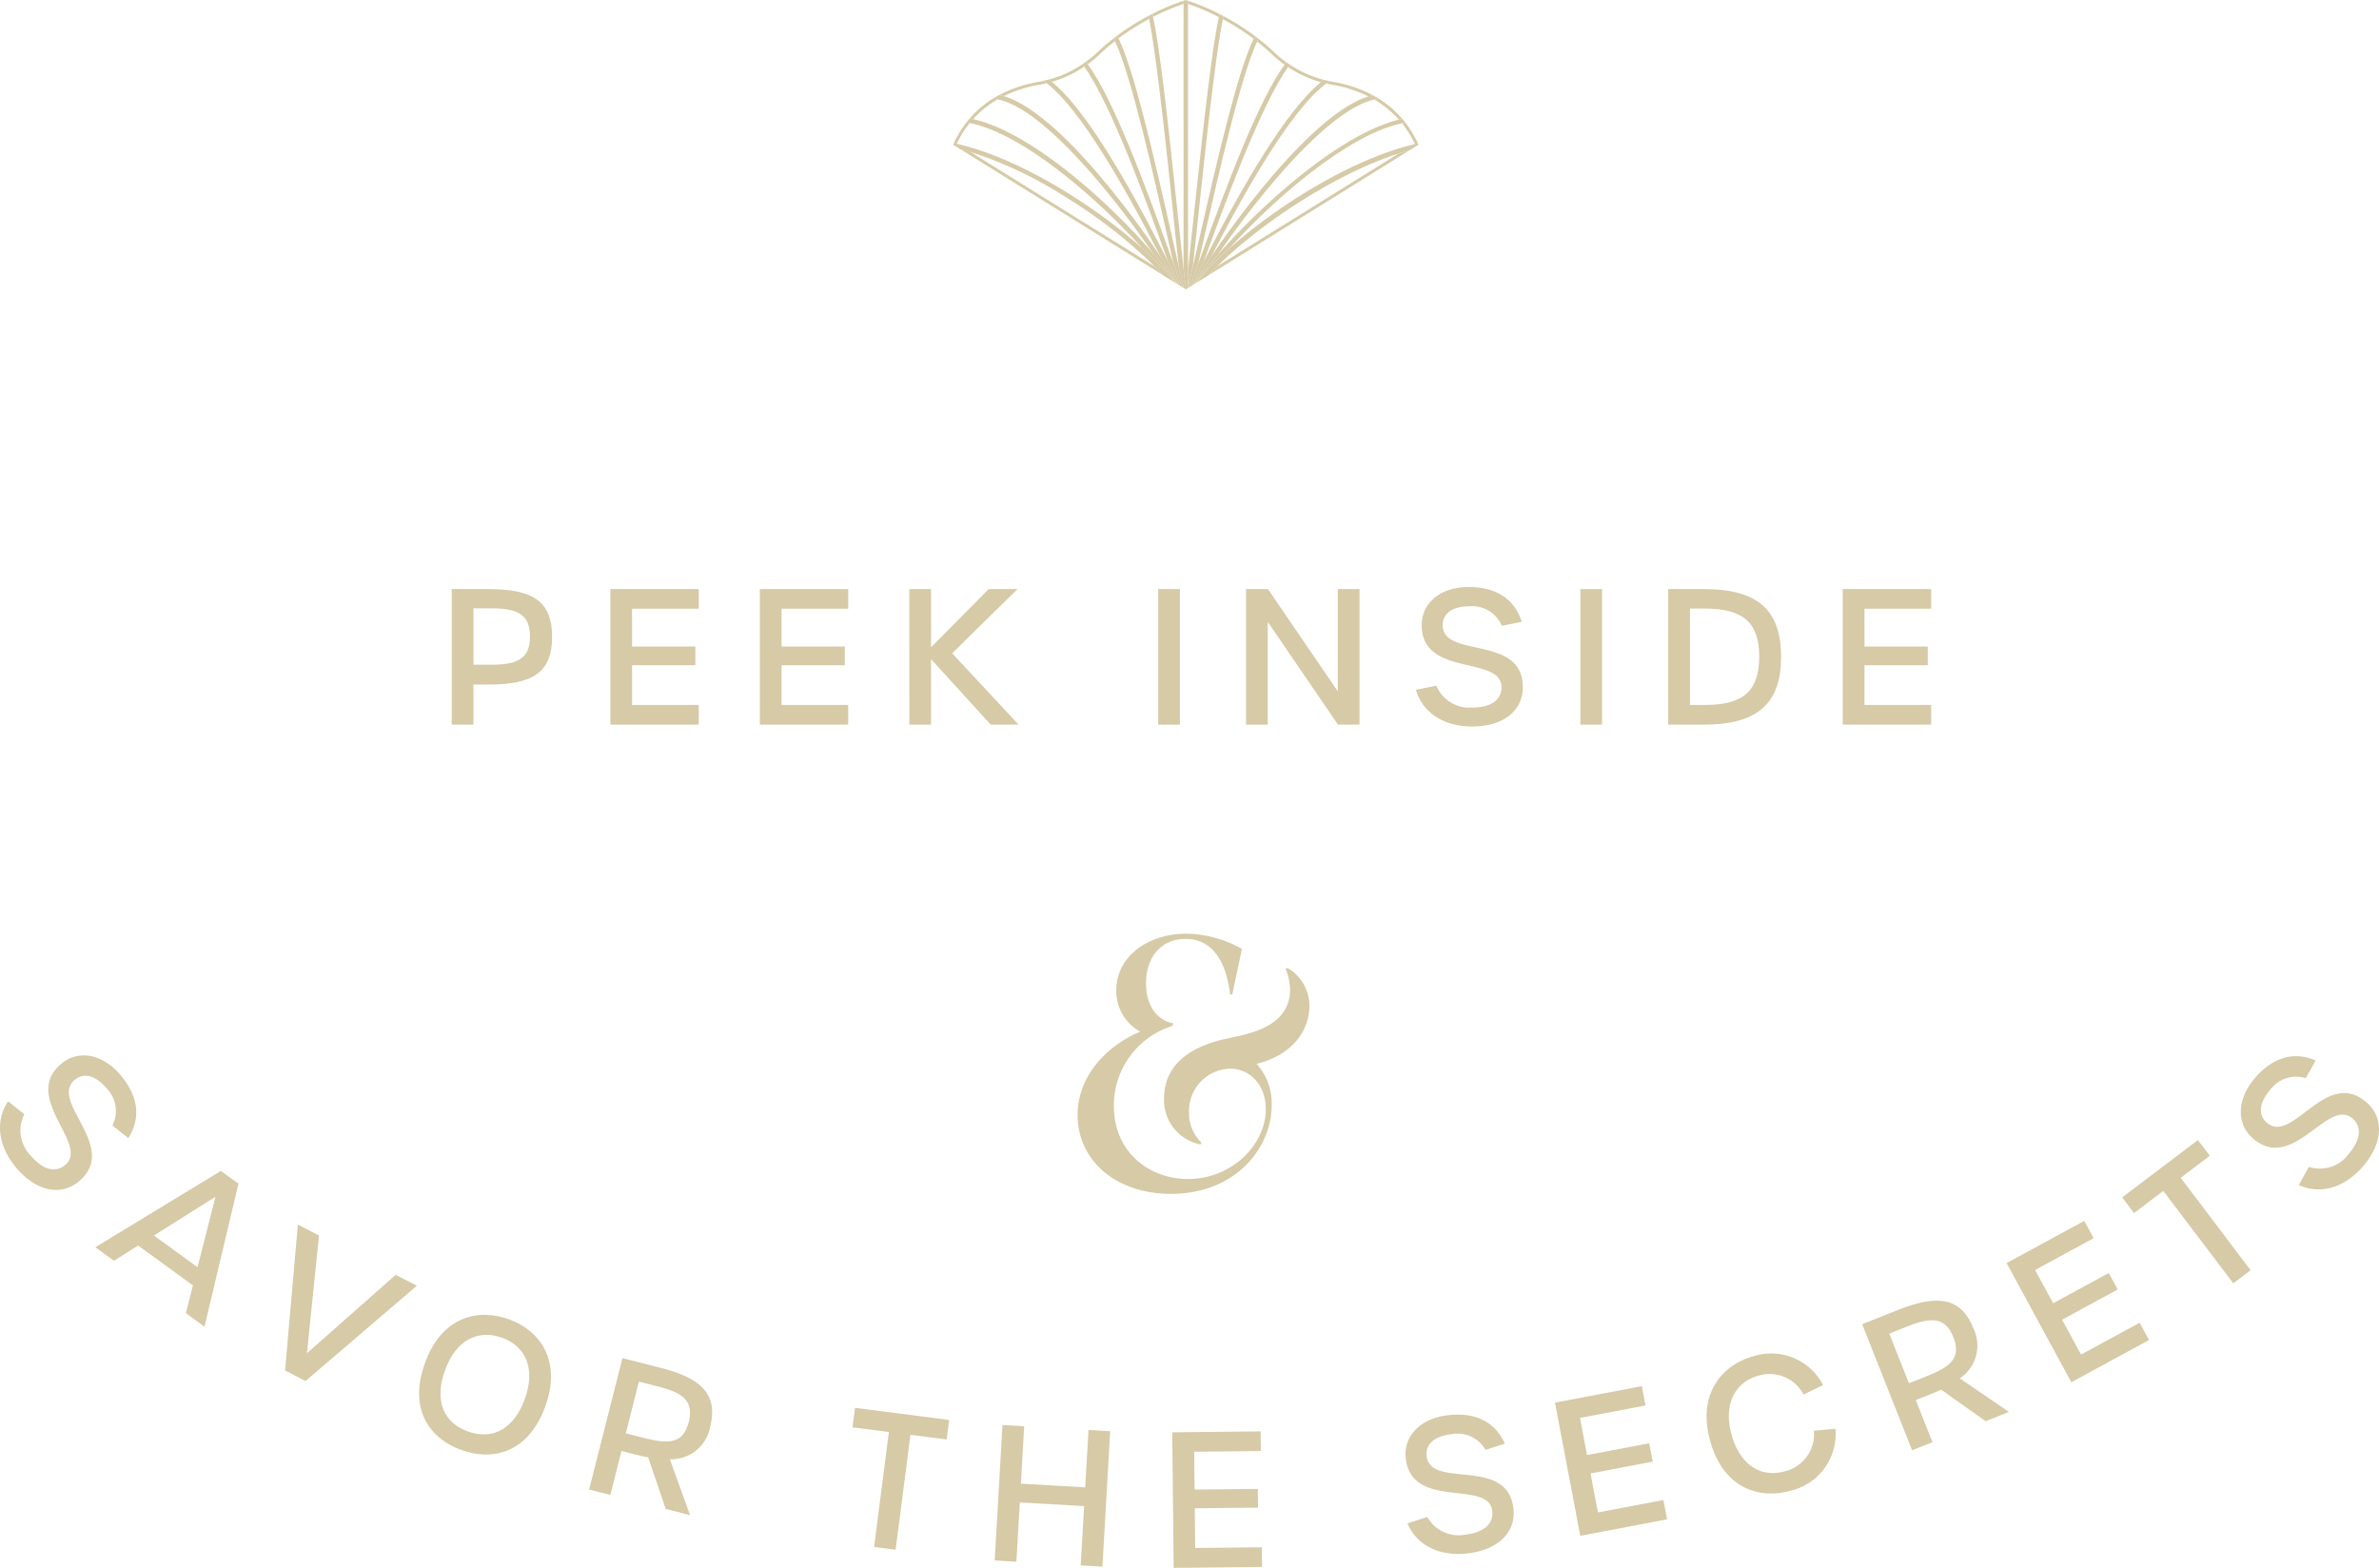 <svg xmlns="http://www.w3.org/2000/svg" xmlns:xlink="http://www.w3.org/1999/xlink" width="310.97" height="204.974" viewBox="0 0 310.97 204.974"><defs><clipPath id="clip-path"><rect id="Rectangle_49" data-name="Rectangle 49" width="310.97" height="128.229" fill="#d6caa7"></rect></clipPath><clipPath id="clip-path-2"><rect id="Rectangle_5" data-name="Rectangle 5" width="60.843" height="37.825" fill="#d6caa7"></rect></clipPath></defs><g id="Group_70" data-name="Group 70" transform="translate(-805 -8148.255)"><g id="Group_52" data-name="Group 52" transform="translate(805 8225)"><g id="Group_51" data-name="Group 51" clip-path="url(#clip-path)"><path id="Path_95" data-name="Path 95" d="M59.047.269h4.8c5.8,0,8.322,1.591,8.322,6.241s-2.521,6.241-8.3,6.241H61.886v5.238H59.047Zm5.213,9.888c3.353,0,5.018-.783,5.018-3.7,0-2.888-1.665-3.671-5.018-3.671H61.886v7.367Z" fill="#d6caa7"></path><path id="Path_96" data-name="Path 96" d="M79.783.269H91.335v2.57H82.622V7.783h8.273V10.23H82.622v5.189h8.713v2.57H79.783Z" fill="#d6caa7"></path><path id="Path_97" data-name="Path 97" d="M99.32.269h11.552v2.57h-8.713V7.783h8.273V10.23h-8.273v5.189h8.713v2.57H99.32Z" fill="#d6caa7"></path><path id="Path_98" data-name="Path 98" d="M118.856.269H121.7V7.88L129.233.269H133l-8.541,8.395,8.688,9.325H129.5L121.7,9.422v8.567h-2.839Z" fill="#d6caa7"></path><rect id="Rectangle_47" data-name="Rectangle 47" width="2.839" height="17.72" transform="translate(151.393 0.269)" fill="#d6caa7"></rect><path id="Path_99" data-name="Path 99" d="M162.875.269h2.864l9.129,13.363V.269h2.839v17.72h-2.815L165.714,4.552V17.989h-2.839Z" fill="#d6caa7"></path><path id="Path_100" data-name="Path 100" d="M185.08,13.437l2.668-.54a4.683,4.683,0,0,0,4.675,2.864c2.447,0,3.842-.978,3.842-2.668,0-4.184-10.426-1.272-10.426-8.1,0-2.962,2.5-4.994,6.143-4.994,3.6,0,6.021,1.591,6.926,4.552l-2.594.514a4.208,4.208,0,0,0-4.259-2.544c-2.2,0-3.475.93-3.475,2.472,0,4.4,10.475,1.175,10.475,8.1,0,3.109-2.594,5.14-6.608,5.14-3.7,0-6.461-1.761-7.367-4.8" fill="#d6caa7"></path><rect id="Rectangle_48" data-name="Rectangle 48" width="2.839" height="17.72" transform="translate(206.575 0.269)" fill="#d6caa7"></rect><path id="Path_101" data-name="Path 101" d="M218.057.269h4.675c7.2,0,10.084,2.888,10.084,8.86,0,5.923-2.888,8.86-10.084,8.86h-4.675Zm4.773,15.15c5.164,0,7.122-1.934,7.122-6.314,0-4.357-1.958-6.291-7.147-6.291H220.9v12.6Z" fill="#d6caa7"></path><path id="Path_102" data-name="Path 102" d="M240.875.269h11.552v2.57h-8.713V7.783h8.273V10.23h-8.273v5.189h8.713v2.57H240.875Z" fill="#d6caa7"></path><path id="Path_103" data-name="Path 103" d="M164.238,62.329a7.653,7.653,0,0,1,1.99,5.382c0,5.7-4.794,11.624-13.161,11.624-7.282,0-12.212-4.433-12.212-10.312,0-5.02,3.709-9,8.187-10.9a6,6,0,0,1-3.121-5.427c0-4.342,4.07-7.372,9.136-7.372a15.1,15.1,0,0,1,7.281,1.99l-1.266,5.97H160.8c-.543-4.433-2.352-7.282-5.835-7.282-3.166,0-5.155,2.352-5.155,5.789,0,3.528,1.944,4.976,3.573,5.246l-.181.362a10.869,10.869,0,0,0-7.6,10.493c0,5.925,4.568,9.5,9.679,9.5,5.789,0,10.176-4.523,10.176-9.136,0-3.03-1.945-5.292-4.7-5.292a5.533,5.533,0,0,0-5.336,5.744,5.341,5.341,0,0,0,1.628,3.935l-.136.226a5.894,5.894,0,0,1-4.749-6.06c0-3.573,2.352-6.468,8.005-7.734,2.986-.633,8.458-1.493,8.458-6.468a7.357,7.357,0,0,0-.588-2.713l.271-.091a5.741,5.741,0,0,1,2.85,4.93c0,3.347-2.352,6.513-6.92,7.6" fill="#d6caa7"></path><path id="Path_104" data-name="Path 104" d="M1.048,67.231l2.135,1.688a4.683,4.683,0,0,0,.838,5.418c1.582,1.868,3.231,2.3,4.52,1.208,3.193-2.706-5.77-8.779-.559-13.194,2.26-1.914,5.424-1.323,7.782,1.46,2.326,2.746,2.678,5.623,1,8.229L14.7,70.392a4.208,4.208,0,0,0-.811-4.895c-1.424-1.681-2.956-2.051-4.133-1.054-3.362,2.848,5.876,8.753.59,13.231-2.371,2.01-5.6,1.343-8.194-1.72-2.389-2.82-2.832-6.07-1.1-8.723" fill="#d6caa7"></path><path id="Path_105" data-name="Path 105" d="M25.215,91.3l-7.164-5.215-3.154,2-2.435-1.772,16.406-9.978,2.3,1.67L26.731,96.7,24.3,94.931Zm.607-2.374,2.35-9.219-8.05,5.071Z" fill="#d6caa7"></path><path id="Path_106" data-name="Path 106" d="M38.935,83.355l2.765,1.42-1.579,15.4,11.6-10.253,2.766,1.421L39.939,103.8l-2.678-1.376Z" fill="#d6caa7"></path><path id="Path_107" data-name="Path 107" d="M55.568,101.4c2.165-5.933,6.816-7.18,10.978-5.661,4.093,1.494,6.893,5.46,4.727,11.393-2.207,6.047-6.847,7.194-11.009,5.675s-6.9-5.359-4.7-11.407m13.038,4.758c1.4-3.84.209-6.855-2.942-8.005-3.219-1.175-6.065.34-7.475,4.2-1.435,3.933-.286,6.853,2.956,8.037,3.22,1.175,6.026-.3,7.461-4.235" fill="#d6caa7"></path><path id="Path_108" data-name="Path 108" d="M87.021,120.525l-2.306-6.746c-.409-.078-.842-.163-1.269-.271l-2.207-.559-1.455,5.742-2.776-.7,4.353-17.179,5.03,1.275c5.339,1.352,7.487,3.538,6.441,7.667a5.155,5.155,0,0,1-5.274,4.269l2.642,7.31Zm-2.731-9.252c3.25.823,5.038.645,5.735-2.107s-.771-3.832-4.022-4.656l-2.491-.631L81.8,110.642Z" fill="#d6caa7"></path><path id="Path_109" data-name="Path 109" d="M116.191,110.47l-4.758-.613.328-2.549,12.308,1.586-.328,2.549-4.734-.61-1.936,15.027-2.816-.363Z" fill="#d6caa7"></path><path id="Path_110" data-name="Path 110" d="M131.039,109.559l2.836.163-.431,7.5,8.409.483.431-7.5,2.835.163-1.016,17.7-2.836-.163.445-7.749-8.409-.483-.445,7.749-2.835-.163Z" fill="#d6caa7"></path><path id="Path_111" data-name="Path 111" d="M153.228,110.509l11.552-.123.027,2.571-8.713.092.053,4.944,8.272-.088.026,2.448-8.272.087.055,5.189,8.713-.092.027,2.57-11.552.122Z" fill="#d6caa7"></path><path id="Path_112" data-name="Path 112" d="M183.983,122.417l2.589-.843a4.685,4.685,0,0,0,4.976,2.307c2.432-.282,3.706-1.416,3.511-3.094-.483-4.16-10.508-.063-11.3-6.849-.341-2.943,1.9-5.25,5.529-5.67,3.576-.415,6.167.886,7.409,3.725l-2.519.81a4.21,4.21,0,0,0-4.526-2.038c-2.189.254-3.347,1.325-3.169,2.857.508,4.378,10.546-.04,11.345,6.843.358,3.089-1.986,5.407-5.974,5.869-3.673.427-6.625-1-7.875-3.917" fill="#d6caa7"></path><path id="Path_113" data-name="Path 113" d="M203.26,106.626l11.351-2.153L215.09,107l-8.561,1.624.921,4.858,8.128-1.542.457,2.4-8.129,1.542.968,5.1,8.561-1.624.479,2.525-11.351,2.154Z" fill="#d6caa7"></path><path id="Path_114" data-name="Path 114" d="M223.54,111.629c-1.694-6.059,1.5-9.9,5.58-11.041a7.625,7.625,0,0,1,9.179,3.737l-2.549,1.247a5,5,0,0,0-5.924-2.462c-3.136.877-4.562,3.869-3.481,7.735,1.088,3.889,3.792,5.65,6.974,4.76a4.984,4.984,0,0,0,3.779-5.3l2.826-.257a7.638,7.638,0,0,1-5.893,8.1c-4.078,1.141-8.751-.3-10.491-6.522" fill="#d6caa7"></path><path id="Path_115" data-name="Path 115" d="M259.547,109.049l-5.82-4.121c-.378.176-.779.361-1.188.524l-2.118.838,2.182,5.51-2.663,1.054-6.529-16.482,4.826-1.912c5.123-2.029,8.145-1.514,9.714,2.447a5.155,5.155,0,0,1-1.777,6.551l6.424,4.383Zm-7.633-5.905c3.119-1.235,4.465-2.427,3.418-5.068s-2.869-2.656-5.988-1.42l-2.39.946,2.57,6.489Z" fill="#d6caa7"></path><path id="Path_116" data-name="Path 116" d="M262.291,88.384l10.155-5.517,1.227,2.259-7.659,4.161,2.361,4.346,7.272-3.951,1.169,2.152-7.272,3.95,2.478,4.561,7.659-4.16,1.227,2.259-10.155,5.517Z" fill="#d6caa7"></path><path id="Path_117" data-name="Path 117" d="M282.773,78.946l-3.825,2.9L277.4,79.792l9.9-7.489,1.551,2.049-3.806,2.881,9.143,12.08-2.264,1.714Z" fill="#d6caa7"></path><path id="Path_118" data-name="Path 118" d="M300.48,78.189l1.322-2.38a4.684,4.684,0,0,0,5.213-1.7c1.589-1.863,1.749-3.561.464-4.656-3.186-2.717-7.736,7.111-12.934,2.678-2.254-1.921-2.181-5.14.186-7.916,2.335-2.739,5.119-3.551,7.961-2.319L301.4,64.205a4.21,4.21,0,0,0-4.7,1.59c-1.43,1.677-1.548,3.249-.374,4.25,3.354,2.859,7.693-7.212,12.965-2.716,2.366,2.017,2.229,5.31-.376,8.366-2.4,2.813-5.535,3.775-8.433,2.494" fill="#d6caa7"></path></g></g><g id="Group_53" data-name="Group 53" transform="translate(929.579 8148.255)"><g id="Group_2" data-name="Group 2" clip-path="url(#clip-path-2)"><path id="Path_33" data-name="Path 33" d="M1045.6,629.253c-.391.391-.752.768-1.1,1.146l26.215-16.3c-.467.125-.938.266-1.415.416l-23.7,14.737Z" transform="translate(-1011.067 -594.443)" fill="#d6caa7"></path><path id="Path_34" data-name="Path 34" d="M1835.249,503.921l-.214.134c.211-.051.426-.106.634-.15a13.9,13.9,0,0,0-1.629-2.7c-.147.026-.291.045-.438.077a13.374,13.374,0,0,1,1.648,2.647Z" transform="translate(-1774.909 -485.157)" fill="#d6caa7"></path><path id="Path_35" data-name="Path 35" d="M1524.546,331.864a17.029,17.029,0,0,1,4.779,1.533c.192-.061.384-.109.57-.154a17.207,17.207,0,0,0-5.285-1.767c-.125-.022-.246-.054-.368-.077q-.211.139-.442.307C1524.047,331.762,1524.3,331.823,1524.546,331.864Z" transform="translate(-1475.025 -320.792)" fill="#d6caa7"></path><path id="Path_36" data-name="Path 36" d="M674.177,65.5c-.029-.141-.058-.278-.086-.4A32.567,32.567,0,0,0,670,67.67c.058.112.118.234.179.358a32.426,32.426,0,0,1,4-2.529Z" transform="translate(-648.554 -63.016)" fill="#d6caa7"></path><path id="Path_37" data-name="Path 37" d="M817.878,3.613V3.2A28.736,28.736,0,0,0,813.8,4.912c.029.125.061.259.09.4a28.64,28.64,0,0,1,3.988-1.7Z" transform="translate(-787.751 -3.098)" fill="#d6caa7"></path><path id="Path_38" data-name="Path 38" d="M30.622,609.362c-.448-.134-.89-.253-1.322-.362l26.545,16.5c-.33-.368-.679-.736-1.053-1.117Z" transform="translate(-28.362 -589.507)" fill="#d6caa7"></path><path id="Path_39" data-name="Path 39" d="M1372.389,266.292c.128-.106.256-.2.384-.3a14.57,14.57,0,0,1-4.44-1.994c-.077.1-.157.2-.234.317a14.906,14.906,0,0,0,4.292,1.975Z" transform="translate(-1324.309 -255.55)" fill="#d6caa7"></path><path id="Path_40" data-name="Path 40" d="M1105.624,68.858c.061-.125.122-.246.179-.358a31.887,31.887,0,0,0-4.116-2.6c-.029.125-.058.266-.086.4a31.93,31.93,0,0,1,4.024,2.558Z" transform="translate(-1066.339 -63.791)" fill="#d6caa7"></path><path id="Path_41" data-name="Path 41" d="M1723.62,406.424c.144-.035.291-.074.432-.1a13.375,13.375,0,0,0-3.038-2.622,4.786,4.786,0,0,0-.615.1,13.015,13.015,0,0,1,3.223,2.628Z" transform="translate(-1665.332 -390.778)" fill="#d6caa7"></path><path id="Path_42" data-name="Path 42" d="M1243.424,160.224a15.488,15.488,0,0,0,1.76,1.466c.077-.106.157-.214.234-.317a15.6,15.6,0,0,1-1.722-1.434,24.33,24.33,0,0,0-1.921-1.639c-.058.115-.118.234-.176.362C1242.25,159.171,1242.871,159.692,1243.424,160.224Z" transform="translate(-1201.858 -153.233)" fill="#d6caa7"></path><path id="Path_43" data-name="Path 43" d="M963.627,5.332c.032-.141.061-.275.093-.4A29.5,29.5,0,0,0,959.6,3.2v.413a28.859,28.859,0,0,1,4.027,1.719" transform="translate(-928.884 -3.098)" fill="#d6caa7"></path><path id="Path_44" data-name="Path 44" d="M3.6,503.05a13.18,13.18,0,0,1,1.674-2.673c-.147-.029-.294-.058-.439-.077A13.828,13.828,0,0,0,3.2,503c.163.035.326.067.493.106l-.09-.058Z" transform="translate(-3.098 -484.286)" fill="#d6caa7"></path><path id="Path_45" data-name="Path 45" d="M68.248,406.063a13.011,13.011,0,0,1,3.207-2.583,5.185,5.185,0,0,0-.643-.08,13.207,13.207,0,0,0-3.012,2.58c.15.029.3.051.451.083Z" transform="translate(-65.63 -390.488)" fill="#d6caa7"></path><path id="Path_46" data-name="Path 46" d="M193.981,330.8c.3-.051.6-.118.906-.189-.147-.112-.294-.214-.439-.31-.179.038-.352.083-.531.112a17.3,17.3,0,0,0-5.217,1.732c.192.038.387.09.583.147a17.132,17.132,0,0,1,4.7-1.495Z" transform="translate(-182.66 -319.727)" fill="#d6caa7"></path><path id="Path_47" data-name="Path 47" d="M544.411,158.675a23.405,23.405,0,0,1,1.892-1.613c-.061-.128-.118-.246-.179-.362a24.241,24.241,0,0,0-1.985,1.693,15.9,15.9,0,0,1-1.639,1.373c.077.1.157.2.237.314a16.077,16.077,0,0,0,1.677-1.4Z" transform="translate(-525.135 -151.684)" fill="#d6caa7"></path><path id="Path_48" data-name="Path 48" d="M396.016,262.417c-.08-.109-.157-.214-.234-.317a14.572,14.572,0,0,1-4.382,2.013c.128.093.253.192.384.3a14.955,14.955,0,0,0,4.232-1.991Z" transform="translate(-378.872 -253.71)" fill="#d6caa7"></path><path id="Path_49" data-name="Path 49" d="M960.311,84.043c-.253,2.394-.5,4.728-.711,6.616v2.308c.179-.723.391-1.613.627-2.628.176-1.6.394-3.643.669-6.235.883-8.332,2.253-21.267,3.249-26.129.029-.138.058-.278.086-.4-.17-.09-.339-.186-.512-.272-.029.125-.061.259-.093.4C962.794,61.474,961.773,70.232,960.311,84.043Z" transform="translate(-928.884 -55.466)" fill="#d6caa7"></path><path id="Path_50" data-name="Path 50" d="M961.136,173.3c-.33,1.447-.634,2.791-.909,3.972-.237,1.015-.448,1.9-.627,2.628v.141l.211-.131c.314-.832.688-1.863,1.107-3.022.24-1.04.5-2.2.791-3.46,1.86-8.175,4.769-20.985,6.917-25.6.061-.128.118-.246.176-.362-.154-.118-.3-.243-.458-.359-.061.112-.118.234-.179.359-2,4.155-4.468,14.561-7.032,25.838Z" transform="translate(-928.884 -142.391)" fill="#d6caa7"></path><path id="Path_51" data-name="Path 51" d="M967.628,280.138c-.077.211-.147.41-.221.611-.419,1.156-.8,2.189-1.107,3.022l.243-.15c.528-1.069,1.069-2.148,1.62-3.227.006-.019.013-.035.019-.054,2.4-6.626,7.343-20.236,10.979-25.316.08-.112.157-.214.234-.317-.154-.1-.311-.2-.461-.307-.077.1-.157.208-.234.317-3.31,4.529-7.362,15.2-11.072,25.425Z" transform="translate(-935.37 -246.257)" fill="#d6caa7"></path><path id="Path_52" data-name="Path 52" d="M975.42,349.99c-.551,1.079-1.091,2.157-1.62,3.226l.224-.138c.624-1.034,1.418-2.276,2.34-3.639,7.506-14.631,12.186-20.543,15.041-22.669q.231-.168.442-.307c-.253-.051-.506-.1-.755-.163-.128.093-.253.192-.384.3-4.5,3.652-10.275,13.562-15.287,23.4Z" transform="translate(-942.63 -315.855)" fill="#d6caa7"></path><path id="Path_53" data-name="Path 53" d="M983.14,410.132c-.922,1.367-1.716,2.605-2.34,3.639l.2-.128c.8-1.136,1.84-2.433,3.047-3.819a119,119,0,0,1,7.455-9.753c5.285-6.178,9.779-9.8,12.964-10.505a5.527,5.527,0,0,1,.615-.1c-.269-.166-.538-.323-.81-.471-.189.042-.378.093-.57.154-6.431,2-15.47,13.421-20.569,20.979Z" transform="translate(-949.406 -376.549)" fill="#d6caa7"></path><path id="Path_54" data-name="Path 54" d="M990.247,503.236c-1.21,1.386-2.244,2.682-3.047,3.819l.138-.086a37.037,37.037,0,0,1,4.379-4.536c6.082-6.715,15.652-14.907,22.576-16.36.147-.032.294-.051.439-.077-.134-.173-.272-.336-.41-.5-.141.029-.288.067-.432.1-7.468,1.812-17.666,10.777-23.642,17.631Z" transform="translate(-955.601 -469.96)" fill="#d6caa7"></path><path id="Path_55" data-name="Path 55" d="M995.879,599.429a37.041,37.041,0,0,0-4.379,4.536l1.7-1.056c.346-.378.707-.755,1.1-1.146,5.522-5.483,15.342-12.064,23.7-14.737.477-.154.947-.291,1.415-.416l1.191-.739c-.026-.058-.058-.112-.083-.17-.208.045-.423.1-.634.15C1011.877,587.784,1002.162,593.821,995.879,599.429Z" transform="translate(-959.763 -566.952)" fill="#d6caa7"></path><path id="Path_56" data-name="Path 56" d="M941.2,35.155c.115,1.043.221,1.956.31,2.666l.278-.173V.1c-.1-.032-.2-.074-.294-.1-.1.029-.2.07-.294.1V35.155Z" transform="translate(-911.073)" fill="#d6caa7"></path><path id="Path_57" data-name="Path 57" d="M801.2,83.307c.269,2.583.487,4.622.659,6.219.256,1.114.483,2.077.672,2.836l.25.154.016-.01c-.09-.711-.192-1.62-.31-2.666-.208-1.889-.451-4.212-.7-6.6-1.447-13.825-2.458-22.582-3.284-26.34-.032-.141-.061-.275-.09-.4-.173.086-.339.179-.512.272.029.125.058.262.086.4.989,4.84,2.346,17.791,3.22,26.129Z" transform="translate(-772.36 -54.691)" fill="#d6caa7"></path><path id="Path_58" data-name="Path 58" d="M662.739,171.824c.285,1.264.547,2.429.784,3.476.423,1.175.8,2.218,1.111,3.06l.25.157c-.189-.759-.416-1.725-.672-2.836-.272-1.184-.573-2.532-.9-3.985-2.538-11.3-4.984-21.724-6.975-25.838-.061-.125-.118-.246-.179-.359-.157.115-.3.24-.458.359.058.115.118.234.179.362C658.014,150.791,660.9,163.636,662.739,171.824Z" transform="translate(-634.712 -140.843)" fill="#d6caa7"></path><path id="Path_59" data-name="Path 59" d="M539.4,278.3c.016.048.032.09.048.138q.8,1.575,1.62,3.252l.243.15c-.314-.842-.691-1.885-1.111-3.06-.08-.224-.16-.445-.243-.679-3.668-10.227-7.679-20.905-10.969-25.386-.08-.109-.157-.211-.237-.314-.147.109-.3.2-.451.307.077.1.157.208.234.317,3.607,5.016,8.492,18.645,10.867,25.271Z" transform="translate(-511.39 -244.321)" fill="#d6caa7"></path><path id="Path_60" data-name="Path 60" d="M383.587,347.978c.941,1.4,1.751,2.679,2.394,3.758l.211.131q-.821-1.676-1.62-3.252c-6.338-12.56-11.408-20.393-15.15-23.418-.131-.106-.259-.2-.384-.3-.243.064-.49.118-.739.17.144.093.291.2.439.31,4.356,3.265,10.32,13.732,14.849,22.6Z" transform="translate(-356.511 -314.5)" fill="#d6caa7"></path><path id="Path_61" data-name="Path 61" d="M182.55,408.784a49.629,49.629,0,0,1,3.156,4.014l.189.118c-.643-1.079-1.456-2.356-2.394-3.758a120.065,120.065,0,0,0-7.765-10.336c-3.755-4.436-8.665-9.4-12.692-10.576-.2-.058-.391-.109-.583-.147-.288.154-.576.317-.861.493a5.111,5.111,0,0,1,.643.08c5.784,1.088,14.868,12.157,20.3,20.114Z" transform="translate(-156.427 -375.677)" fill="#d6caa7"></path><path id="Path_62" data-name="Path 62" d="M78.588,501.615c-5.979-6.943-16.081-15.889-23.507-17.531-.154-.035-.3-.058-.451-.083-.147.17-.291.342-.429.522.144.022.291.048.439.077,6.856,1.335,16.475,9.612,22.579,16.389a37.231,37.231,0,0,1,4.36,4.536l.166.106A50.776,50.776,0,0,0,78.588,501.615Z" transform="translate(-52.465 -468.508)" fill="#d6caa7"></path><path id="Path_63" data-name="Path 63" d="M24.753,598.464c-6.335-5.682-16.165-11.818-24.16-13.658-.166-.038-.33-.07-.493-.106-.032.067-.067.131-.1.2l.935.583c.432.106.874.227,1.322.362a52.348,52.348,0,0,1,12.138,5.7,66.446,66.446,0,0,1,12.032,9.331c.375.378.72.749,1.053,1.117L29.109,603a36.989,36.989,0,0,0-4.36-4.536Z" transform="translate(0 -565.984)" fill="#d6caa7"></path></g></g></g></svg>